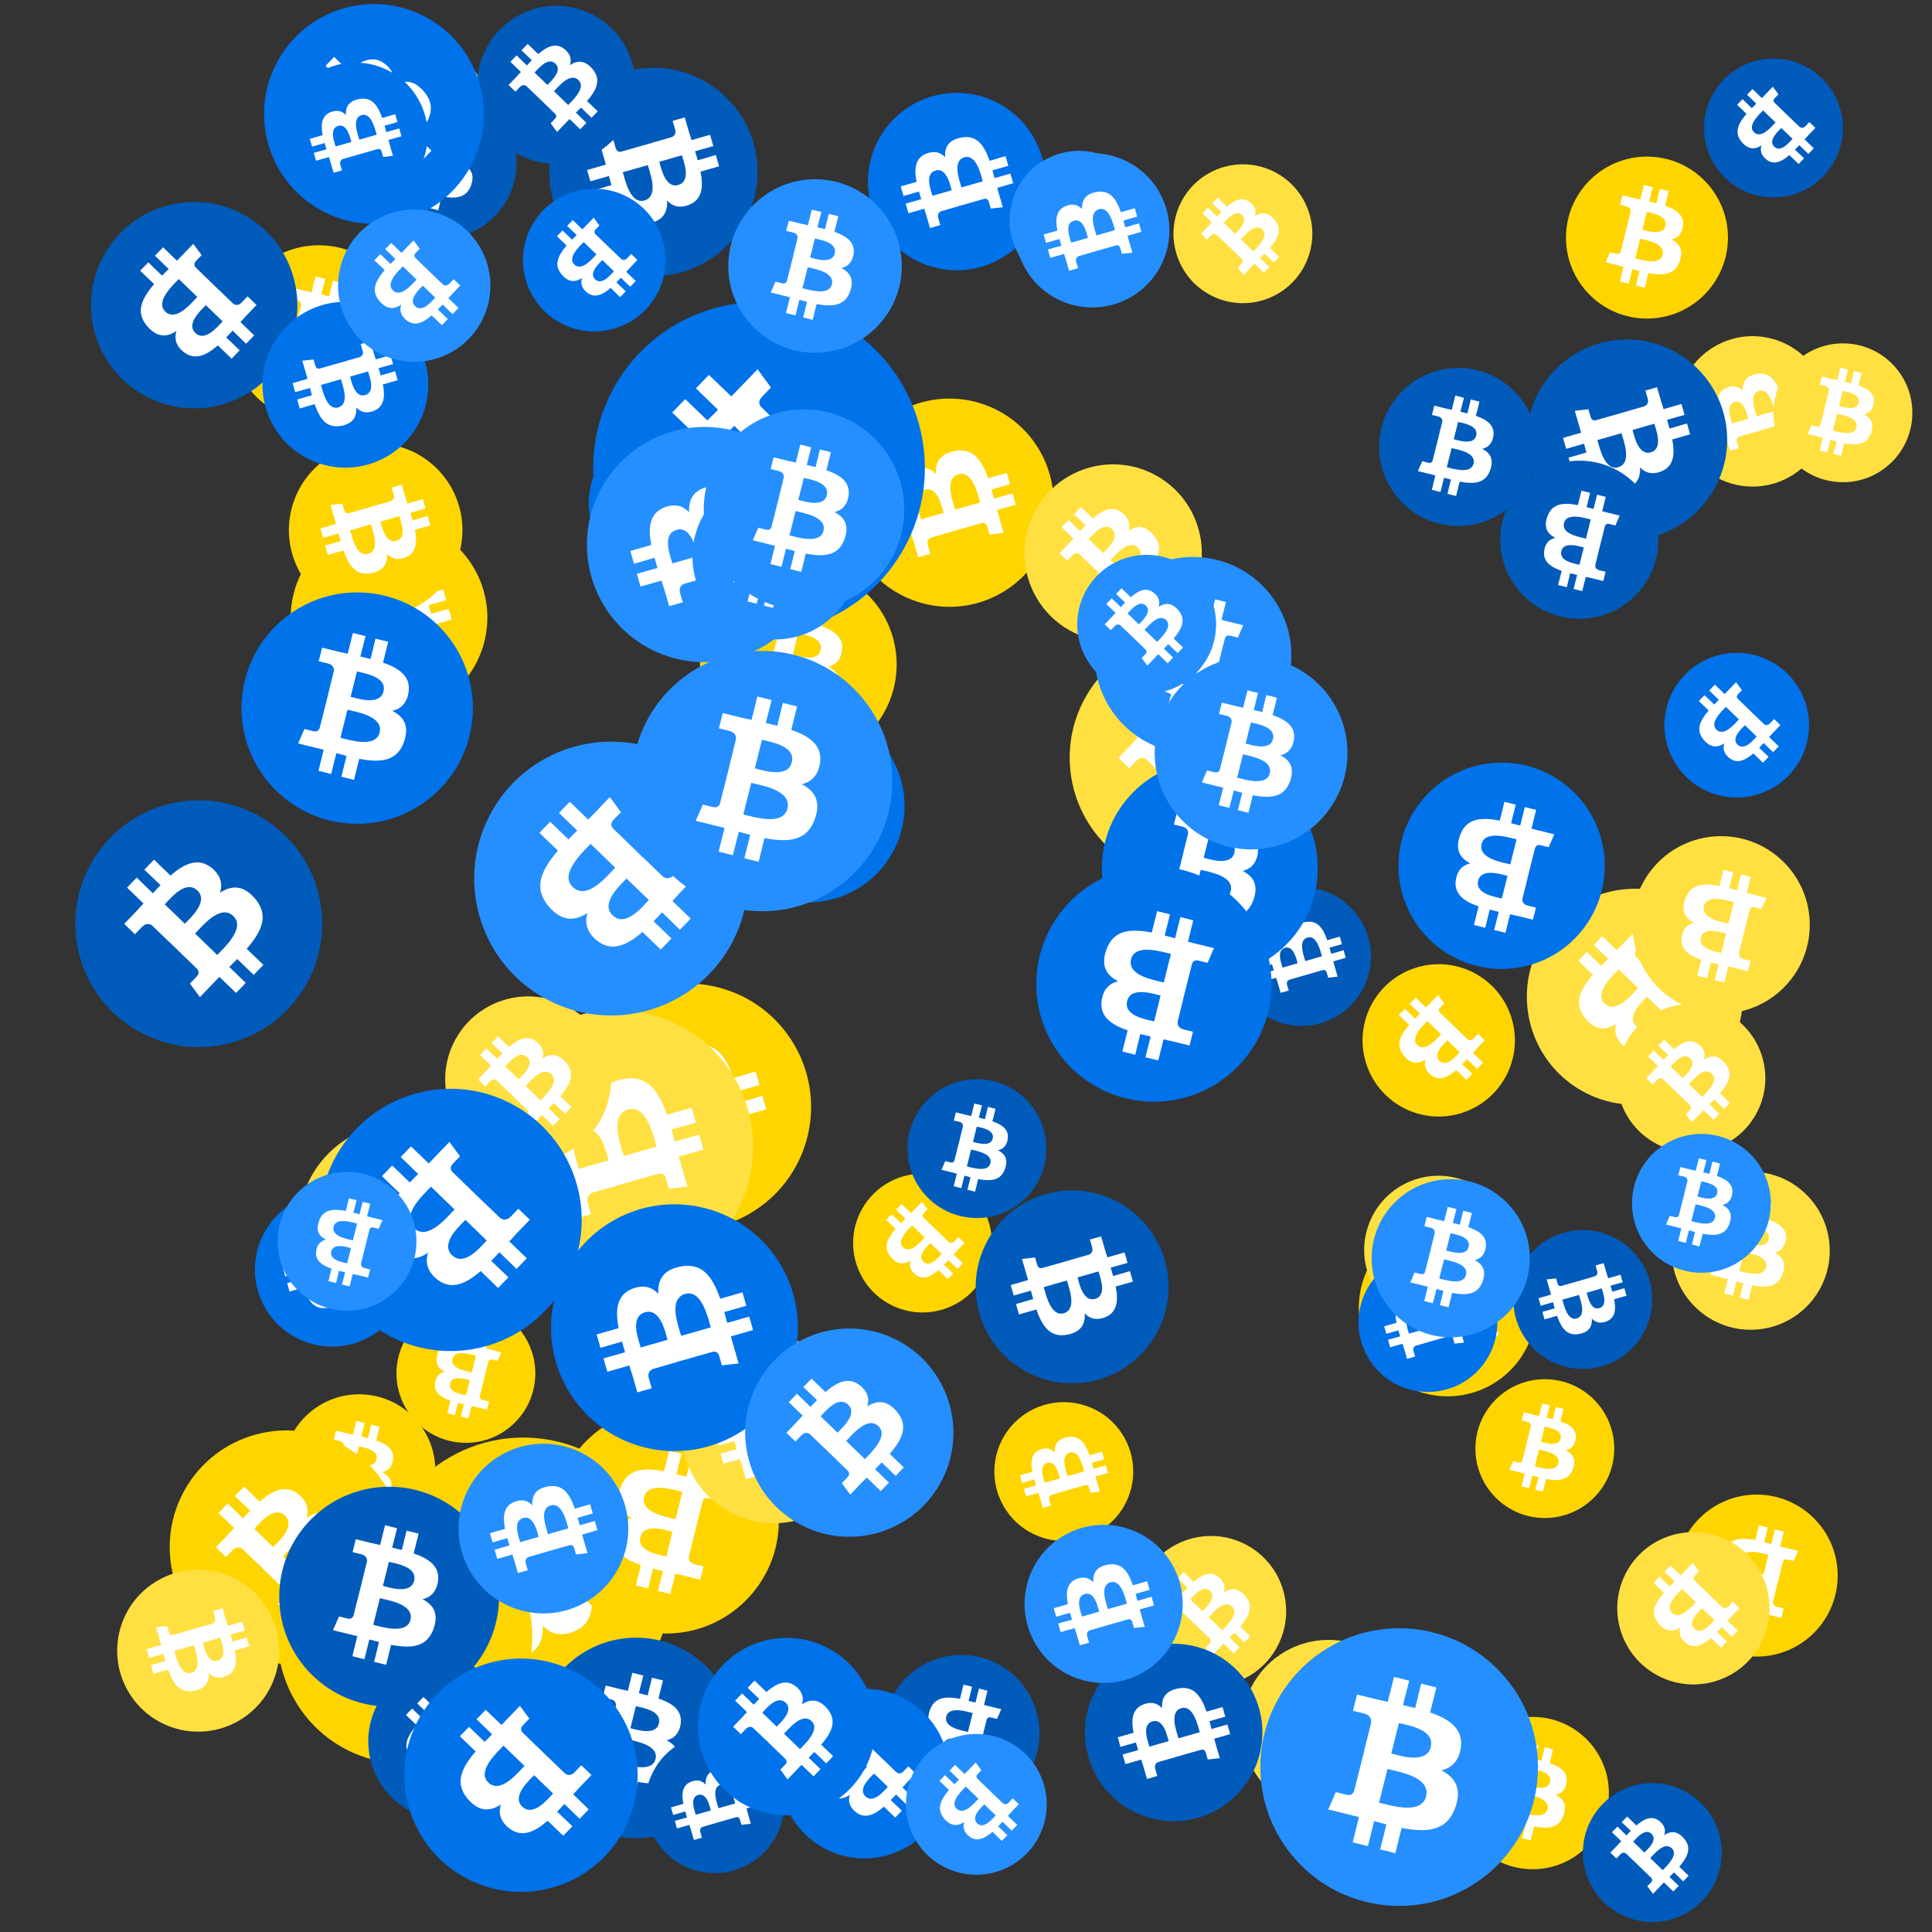 <svg viewBox="0 0 1024 1024"  xmlns="http://www.w3.org/2000/svg">
<rect x="0" y="0" width="1024" height="1024" fill="#333333" stroke="none"/>
<defs>
 <g id="asset1506" desc="Material Icons (Apache 2.0)/Logos/Bitcoin Logo">
  <path d="M738 439 c10 -68 -42 -105 -113 -129 l23 -92 -56 -14 -22 90 c-15 -4 -30 -7 -45 -11 l23 -90 -56 -14 -23 92 c-12 -3 -24 -6 -36 -8 l0 0 -77 -19 -15 60 c0 0 42 10 41 10 23 6 27 21 26 33 l-26 105 c2 0 4 1 6 2 -2 0 -4 -1 -6 -1 l-37 147 c-3 7 -10 17 -26 13 1 1 -41 -10 -41 -10 l-28 64 73 18 c14 3 27 7 40 10 l-23 93 56 14 23 -92 c15 4 30 8 45 12 l-23 92 56 14 23 -93 c96 18 168 11 198 -76 24 -70 -1 -110 -52 -136 37 -8 64 -33 72 -82 l0 0 zm-128 180 c-17 70 -135 32 -173 23 l31 -124 c38 10 160 28 142 101 zm17 -181 c-16 63 -114 31 -145 23 l28 -112 c32 8 134 23 117 89 l0 0 z" />
 </g>
<g id="asset1506_coin"><circle cx="511" cy="511" r="511" /><use href="#asset1506" fill="#FFF"/></g><g id="bitcoinArt61">
<use href="#asset1506_coin" fill="#FFD500" transform="translate(154,275) scale(0.102, 0.102) rotate(3480, 512, 512)" />
<use href="#asset1506_coin" fill="#FFD500" transform="translate(150,739) scale(0.079, 0.079) rotate(3240, 512, 512)" />
<use href="#asset1506_coin" fill="#FFD500" transform="translate(199,762) scale(0.153, 0.153) rotate(3300, 512, 512)" />
<use href="#asset1506_coin" fill="#FFD500" transform="translate(122,130) scale(0.092, 0.092) rotate(1440, 512, 512)" />
<use href="#asset1506_coin" fill="#FFD500" transform="translate(720,646) scale(0.092, 0.092) rotate(2640, 512, 512)" />
<use href="#asset1506_coin" fill="#FFD500" transform="translate(90,758) scale(0.121, 0.121) rotate(1020, 512, 512)" />
<use href="#asset1506_coin" fill="#FFD500" transform="translate(448,211) scale(0.108, 0.108) rotate(3120, 512, 512)" />
<use href="#asset1506_coin" fill="#FFD500" transform="translate(722,511) scale(0.079, 0.079) rotate(1560, 512, 512)" />
<use href="#asset1506_coin" fill="#FFD500" transform="translate(527,743) scale(0.072, 0.072) rotate(1680, 512, 512)" />
<use href="#asset1506_coin" fill="#FFD500" transform="translate(293,746) scale(0.117, 0.117) rotate(2340, 512, 512)" />
<use href="#asset1506_coin" fill="#FFD500" transform="translate(830,83) scale(0.084, 0.084) rotate(2880, 512, 512)" />
<use href="#asset1506_coin" fill="#FFD500" transform="translate(888,792) scale(0.084, 0.084) rotate(1620, 512, 512)" />
<use href="#asset1506_coin" fill="#FFD500" transform="translate(772,910) scale(0.079, 0.079) rotate(2160, 512, 512)" />
<use href="#asset1506_coin" fill="#FFD500" transform="translate(210,691) scale(0.072, 0.072) rotate(1620, 512, 512)" />
<use href="#asset1506_coin" fill="#FFD500" transform="translate(147,800) scale(0.132, 0.132) rotate(420, 512, 512)" />
<use href="#asset1506_coin" fill="#FFD500" transform="translate(452,622) scale(0.072, 0.072) rotate(840, 512, 512)" />
<use href="#asset1506_coin" fill="#FFD500" transform="translate(371,300) scale(0.102, 0.102) rotate(2160, 512, 512)" />
<use href="#asset1506_coin" fill="#FFD500" transform="translate(299,521) scale(0.128, 0.128) rotate(1320, 512, 512)" />
<use href="#asset1506_coin" fill="#FFD500" transform="translate(782,731) scale(0.072, 0.072) rotate(720, 512, 512)" />
<use href="#asset1506_coin" fill="#FFD500" transform="translate(153,235) scale(0.090, 0.090) rotate(3300, 512, 512)" />
<use href="#asset1506_coin" fill="#FFE040" transform="translate(658,869) scale(0.090, 0.090) rotate(2340, 512, 512)" />
<use href="#asset1506_coin" fill="#FFE040" transform="translate(886,621) scale(0.082, 0.082) rotate(1080, 512, 512)" />
<use href="#asset1506_coin" fill="#FFE040" transform="translate(723,623) scale(0.077, 0.077) rotate(3120, 512, 512)" />
<use href="#asset1506_coin" fill="#FFE040" transform="translate(62,832) scale(0.084, 0.084) rotate(2940, 512, 512)" />
<use href="#asset1506_coin" fill="#FFE040" transform="translate(567,336) scale(0.128, 0.128) rotate(1020, 512, 512)" />
<use href="#asset1506_coin" fill="#FFE040" transform="translate(543,246) scale(0.092, 0.092) rotate(2100, 512, 512)" />
<use href="#asset1506_coin" fill="#FFE040" transform="translate(857,812) scale(0.079, 0.079) rotate(2280, 512, 512)" />
<use href="#asset1506_coin" fill="#FFE040" transform="translate(622,87) scale(0.072, 0.072) rotate(3540, 512, 512)" />
<use href="#asset1506_coin" fill="#FFE040" transform="translate(889,178) scale(0.078, 0.078) rotate(3480, 512, 512)" />
<use href="#asset1506_coin" fill="#FFE040" transform="translate(602,814) scale(0.078, 0.078) rotate(1020, 512, 512)" />
<use href="#asset1506_coin" fill="#FFE040" transform="translate(162,16) scale(0.096, 0.096) rotate(3240, 512, 512)" />
<use href="#asset1506_coin" fill="#FFE040" transform="translate(940,182) scale(0.072, 0.072) rotate(720, 512, 512)" />
<use href="#asset1506_coin" fill="#FFE040" transform="translate(254,535) scale(0.142, 0.142) rotate(2760, 512, 512)" />
<use href="#asset1506_coin" fill="#FFE040" transform="translate(809,471) scale(0.112, 0.112) rotate(1560, 512, 512)" />
<use href="#asset1506_coin" fill="#FFE040" transform="translate(565,463) scale(0.088, 0.088) rotate(720, 512, 512)" />
<use href="#asset1506_coin" fill="#FFE040" transform="translate(158,595) scale(0.107, 0.107) rotate(180, 512, 512)" />
<use href="#asset1506_coin" fill="#FFE040" transform="translate(857,532) scale(0.077, 0.077) rotate(1740, 512, 512)" />
<use href="#asset1506_coin" fill="#FFE040" transform="translate(236,528) scale(0.086, 0.086) rotate(1020, 512, 512)" />
<use href="#asset1506_coin" fill="#FFE040" transform="translate(865,443) scale(0.092, 0.092) rotate(2340, 512, 512)" />
<use href="#asset1506_coin" fill="#FFE040" transform="translate(361,709) scale(0.096, 0.096) rotate(600, 512, 512)" />
<use href="#asset1506_coin" fill="#005BBB" transform="translate(653,470) scale(0.072, 0.072) rotate(2040, 512, 512)" />
<use href="#asset1506_coin" fill="#005BBB" transform="translate(291,36) scale(0.108, 0.108) rotate(1140, 512, 512)" />
<use href="#asset1506_coin" fill="#005BBB" transform="translate(809,180) scale(0.104, 0.104) rotate(2580, 512, 512)" />
<use href="#asset1506_coin" fill="#005BBB" transform="translate(468,877) scale(0.081, 0.081) rotate(900, 512, 512)" />
<use href="#asset1506_coin" fill="#005BBB" transform="translate(731,195) scale(0.082, 0.082) rotate(3240, 512, 512)" />
<use href="#asset1506_coin" fill="#005BBB" transform="translate(575,871) scale(0.092, 0.092) rotate(2400, 512, 512)" />
<use href="#asset1506_coin" fill="#005BBB" transform="translate(903,31) scale(0.072, 0.072) rotate(120, 512, 512)" />
<use href="#asset1506_coin" fill="#005BBB" transform="translate(48,107) scale(0.107, 0.107) rotate(840, 512, 512)" />
<use href="#asset1506_coin" fill="#005BBB" transform="translate(481,572) scale(0.072, 0.072) rotate(1800, 512, 512)" />
<use href="#asset1506_coin" fill="#005BBB" transform="translate(148,788) scale(0.114, 0.114) rotate(2520, 512, 512)" />
<use href="#asset1506_coin" fill="#005BBB" transform="translate(284,868) scale(0.104, 0.104) rotate(720, 512, 512)" />
<use href="#asset1506_coin" fill="#005BBB" transform="translate(40,424) scale(0.128, 0.128) rotate(2100, 512, 512)" />
<use href="#asset1506_coin" fill="#005BBB" transform="translate(253,3) scale(0.082, 0.082) rotate(2820, 512, 512)" />
<use href="#asset1506_coin" fill="#005BBB" transform="translate(195,881) scale(0.082, 0.082) rotate(3000, 512, 512)" />
<use href="#asset1506_coin" fill="#005BBB" transform="translate(193,46) scale(0.079, 0.079) rotate(360, 512, 512)" />
<use href="#asset1506_coin" fill="#005BBB" transform="translate(839,945) scale(0.072, 0.072) rotate(1740, 512, 512)" />
<use href="#asset1506_coin" fill="#005BBB" transform="translate(802,652) scale(0.072, 0.072) rotate(1140, 512, 512)" />
<use href="#asset1506_coin" fill="#005BBB" transform="translate(517,631) scale(0.100, 0.100) rotate(1140, 512, 512)" />
<use href="#asset1506_coin" fill="#005BBB" transform="translate(795,244) scale(0.082, 0.082) rotate(900, 512, 512)" />
<use href="#asset1506_coin" fill="#005BBB" transform="translate(342,919) scale(0.072, 0.072) rotate(1320, 512, 512)" />
<use href="#asset1506_coin" fill="#0072EA" transform="translate(277,100) scale(0.074, 0.074) rotate(120, 512, 512)" />
<use href="#asset1506_coin" fill="#0072EA" transform="translate(314,160) scale(0.172, 0.172) rotate(3360, 512, 512)" />
<use href="#asset1506_coin" fill="#0072EA" transform="translate(584,403) scale(0.112, 0.112) rotate(1800, 512, 512)" />
<use href="#asset1506_coin" fill="#0072EA" transform="translate(135,632) scale(0.080, 0.080) rotate(2940, 512, 512)" />
<use href="#asset1506_coin" fill="#0072EA" transform="translate(128,314) scale(0.120, 0.120) rotate(0, 512, 512)" />
<use href="#asset1506_coin" fill="#0072EA" transform="translate(169,577) scale(0.136, 0.136) rotate(3360, 512, 512)" />
<use href="#asset1506_coin" fill="#0072EA" transform="translate(413,895) scale(0.088, 0.088) rotate(3360, 512, 512)" />
<use href="#asset1506_coin" fill="#0072EA" transform="translate(460,49) scale(0.092, 0.092) rotate(960, 512, 512)" />
<use href="#asset1506_coin" fill="#0072EA" transform="translate(549,459) scale(0.122, 0.122) rotate(1260, 512, 512)" />
<use href="#asset1506_coin" fill="#0072EA" transform="translate(140,2) scale(0.114, 0.114) rotate(2460, 512, 512)" />
<use href="#asset1506_coin" fill="#0072EA" transform="translate(741,404) scale(0.107, 0.107) rotate(3060, 512, 512)" />
<use href="#asset1506_coin" fill="#0072EA" transform="translate(377,376) scale(0.100, 0.100) rotate(1200, 512, 512)" />
<use href="#asset1506_coin" fill="#0072EA" transform="translate(312,226) scale(0.079, 0.079) rotate(2040, 512, 512)" />
<use href="#asset1506_coin" fill="#0072EA" transform="translate(139,160) scale(0.086, 0.086) rotate(3300, 512, 512)" />
<use href="#asset1506_coin" fill="#0072EA" transform="translate(720,664) scale(0.072, 0.072) rotate(3480, 512, 512)" />
<use href="#asset1506_coin" fill="#0072EA" transform="translate(292,638) scale(0.128, 0.128) rotate(600, 512, 512)" />
<use href="#asset1506_coin" fill="#0072EA" transform="translate(370,868) scale(0.092, 0.092) rotate(660, 512, 512)" />
<use href="#asset1506_coin" fill="#0072EA" transform="translate(882,346) scale(0.075, 0.075) rotate(2280, 512, 512)" />
<use href="#asset1506_coin" fill="#0072EA" transform="translate(214,879) scale(0.121, 0.121) rotate(1920, 512, 512)" />
<use href="#asset1506_coin" fill="#0072EA" transform="translate(150,33) scale(0.075, 0.075) rotate(960, 512, 512)" />
<use href="#asset1506_coin" fill="#258FFF" transform="translate(386,95) scale(0.090, 0.090) rotate(2880, 512, 512)" />
<use href="#asset1506_coin" fill="#258FFF" transform="translate(580,295) scale(0.102, 0.102) rotate(1260, 512, 512)" />
<use href="#asset1506_coin" fill="#258FFF" transform="translate(251,393) scale(0.142, 0.142) rotate(3360, 512, 512)" />
<use href="#asset1506_coin" fill="#258FFF" transform="translate(543,808) scale(0.082, 0.082) rotate(2400, 512, 512)" />
<use href="#asset1506_coin" fill="#258FFF" transform="translate(335,345) scale(0.135, 0.135) rotate(2160, 512, 512)" />
<use href="#asset1506_coin" fill="#258FFF" transform="translate(865,601) scale(0.072, 0.072) rotate(1440, 512, 512)" />
<use href="#asset1506_coin" fill="#258FFF" transform="translate(147,621) scale(0.072, 0.072) rotate(3420, 512, 512)" />
<use href="#asset1506_coin" fill="#258FFF" transform="translate(612,348) scale(0.100, 0.100) rotate(360, 512, 512)" />
<use href="#asset1506_coin" fill="#258FFF" transform="translate(395,704) scale(0.108, 0.108) rotate(2460, 512, 512)" />
<use href="#asset1506_coin" fill="#258FFF" transform="translate(535,80) scale(0.072, 0.072) rotate(1140, 512, 512)" />
<use href="#asset1506_coin" fill="#258FFF" transform="translate(311,226) scale(0.122, 0.122) rotate(600, 512, 512)" />
<use href="#asset1506_coin" fill="#258FFF" transform="translate(367,251) scale(0.086, 0.086) rotate(1080, 512, 512)" />
<use href="#asset1506_coin" fill="#258FFF" transform="translate(373,217) scale(0.104, 0.104) rotate(2160, 512, 512)" />
<use href="#asset1506_coin" fill="#258FFF" transform="translate(727,625) scale(0.082, 0.082) rotate(2160, 512, 512)" />
<use href="#asset1506_coin" fill="#258FFF" transform="translate(480,919) scale(0.073, 0.073) rotate(3000, 512, 512)" />
<use href="#asset1506_coin" fill="#258FFF" transform="translate(538,81) scale(0.080, 0.080) rotate(240, 512, 512)" />
<use href="#asset1506_coin" fill="#258FFF" transform="translate(668,863) scale(0.144, 0.144) rotate(1440, 512, 512)" />
<use href="#asset1506_coin" fill="#258FFF" transform="translate(243,765) scale(0.088, 0.088) rotate(1320, 512, 512)" />
<use href="#asset1506_coin" fill="#258FFF" transform="translate(179,111) scale(0.079, 0.079) rotate(1200, 512, 512)" />
<use href="#asset1506_coin" fill="#258FFF" transform="translate(571,294) scale(0.072, 0.072) rotate(1020, 512, 512)" />
</g>
</defs>
<use href="#bitcoinArt61" />
</svg>
